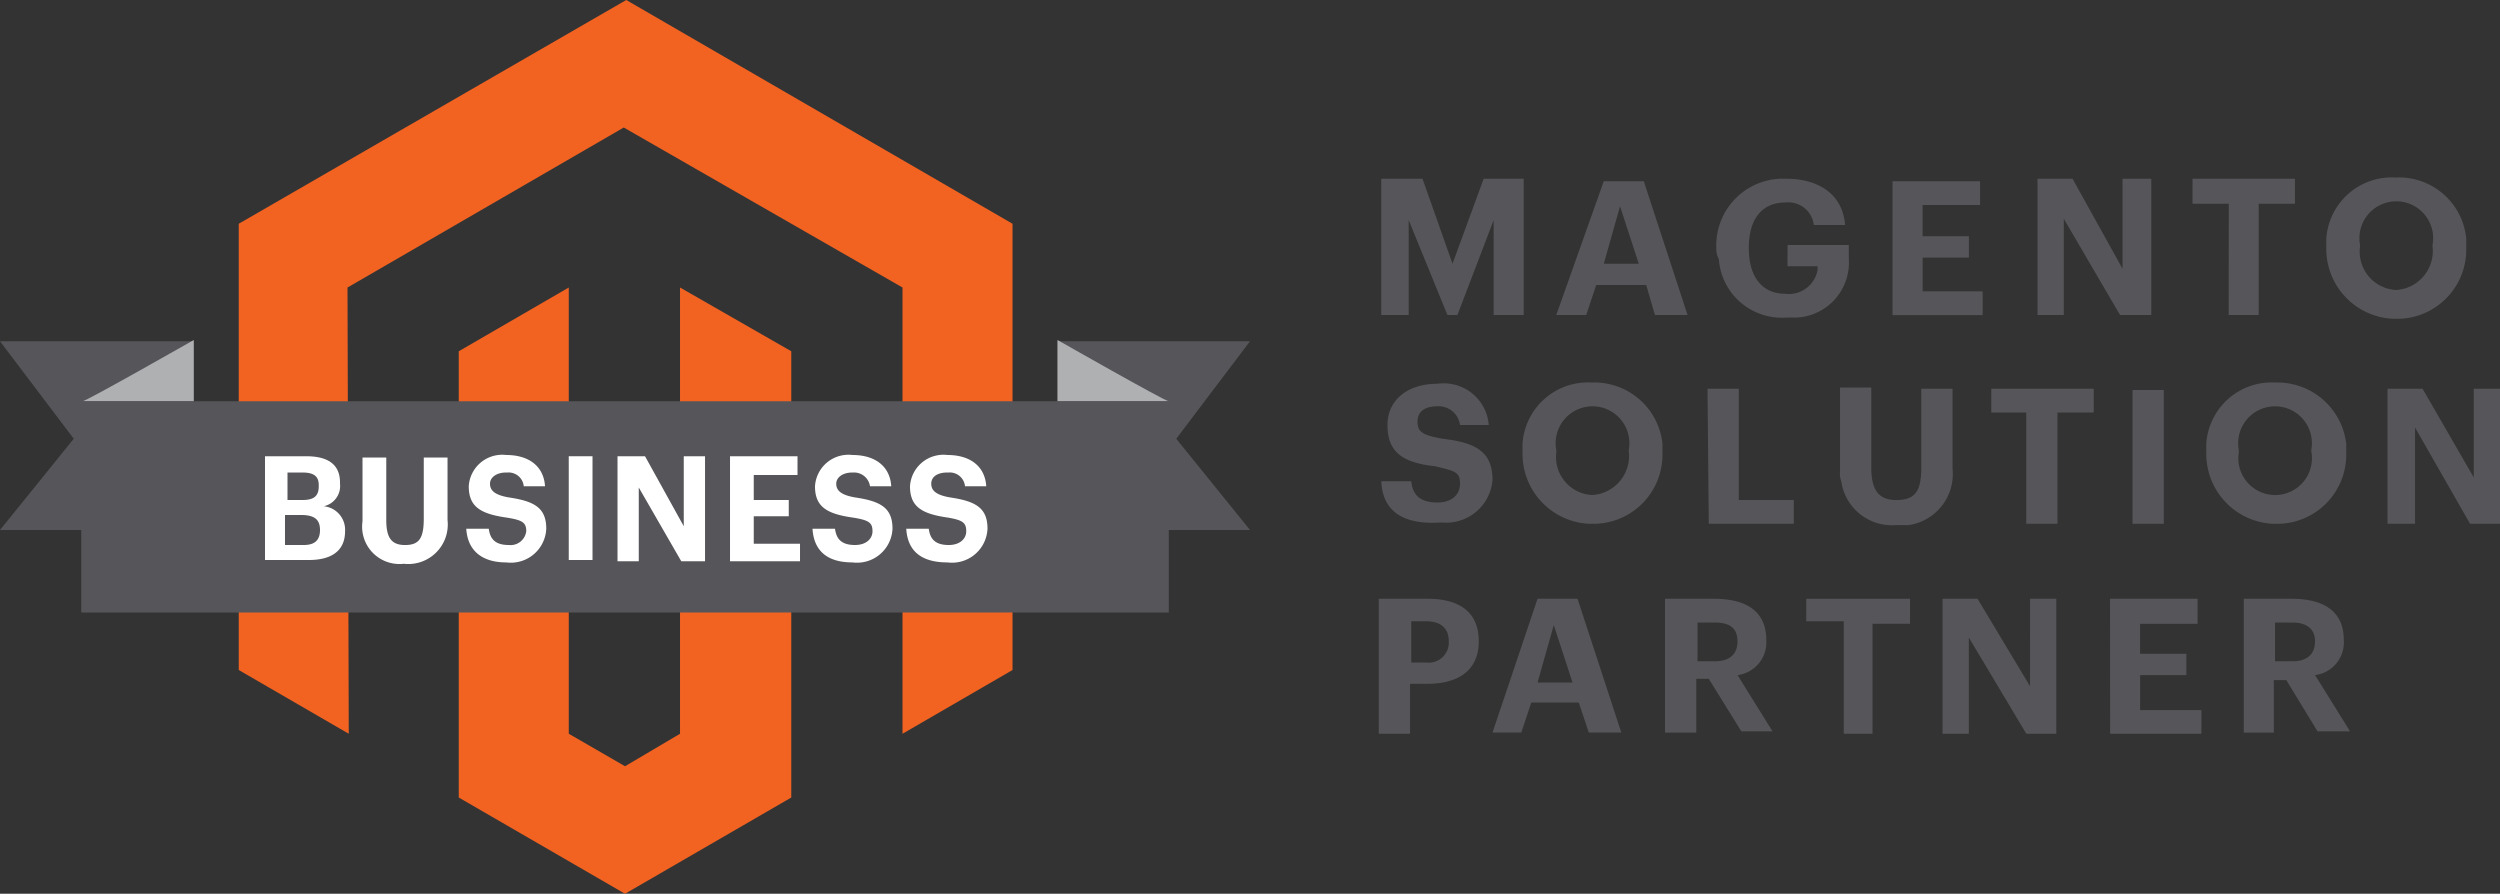 <svg xmlns="http://www.w3.org/2000/svg" id="Magento-Solution-Partner" width="134.264" height="48" viewBox="0 0 134.264 48"><rect x="0" y="0" width="134.264" height="48" fill="#333333" stroke="none"/><g id="Group_28101" data-name="Group 28101"><path id="Path_3522" data-name="Path 3522" d="M39.911,0,19.1,12.017V35.983l5.908,3.424-.067-23.966L39.777,6.848l14.971,8.593V39.407l5.908-3.424V12.017Z" transform="translate(-6.278)" fill="#f26322"></path><path id="Path_3523" data-name="Path 3523" d="M48.583,46.966l-2.954,1.745-3.021-1.745V23L36.7,26.424V50.39l8.929,5.169,8.929-5.169V26.424L48.583,23Z" transform="translate(-12.062 -7.559)" fill="#f26322"></path><path id="Path_3524" data-name="Path 3524" d="M84.6,27.3V37.437H94.938l-3.961-4.9L94.938,27.3Z" transform="translate(-27.806 -8.973)" fill="#56565a"></path><path id="Path_3525" data-name="Path 3525" d="M84.6,30.49h5.975c-.2,0-5.975-3.29-5.975-3.29" transform="translate(-27.806 -8.94)" fill="#aeb0b2"></path><path id="Path_3526" data-name="Path 3526" d="M10.406,27.3H0l3.961,5.236L0,37.437H10.406Z" transform="translate(0 -8.973)" fill="#56565a"></path><path id="Path_3527" data-name="Path 3527" d="M12.575,30.49H6.6c.2,0,5.975-3.29,5.975-3.29" transform="translate(-2.169 -8.94)" fill="#aeb0b2"></path><rect id="Rectangle_367" data-name="Rectangle 367" width="58.406" height="11.345" transform="translate(4.364 21.55)" fill="#56565a"></rect><path id="Path_3528" data-name="Path 3528" d="M21.2,36.5h2.215q1.813,0,1.813,1.41v.067a1.111,1.111,0,0,1-.873,1.208A1.27,1.27,0,0,1,25.5,40.528h0c0,1.007-.671,1.544-1.947,1.544H21.2V36.5Zm2.014,2.35c.6,0,.873-.2.873-.738v-.067c0-.47-.269-.671-.873-.671h-.806V38.85Zm.067,2.417c.6,0,.873-.269.873-.806s-.269-.806-1.007-.806h-.873v1.611Z" transform="translate(-6.968 -11.997)" fill="#fff"></path><path id="Path_3529" data-name="Path 3529" d="M29,40.024V36.6h1.276v3.357c0,.94.269,1.343,1.007,1.343s1.007-.336,1.007-1.41V36.6h1.276v3.357a2.123,2.123,0,0,1-2.35,2.35A2.006,2.006,0,0,1,29,40.024" transform="translate(-9.531 -12.029)" fill="#fff"></path><path id="Path_3530" data-name="Path 3530" d="M37.3,40.361h1.208c.067.47.269.873,1.074.873a.85.85,0,0,0,.94-.738c0-.47-.2-.6-1.074-.738-1.41-.2-2.014-.6-2.014-1.678A1.8,1.8,0,0,1,39.448,36.4c1.208,0,2.014.6,2.081,1.678H40.388a.82.82,0,0,0-.873-.738h-.067c-.537,0-.873.269-.873.6s.2.6,1.007.738c1.343.2,2.014.537,2.014,1.678a1.906,1.906,0,0,1-2.148,1.813c-1.343,0-2.081-.671-2.148-1.813" transform="translate(-12.259 -11.964)" fill="#fff"></path><rect id="Rectangle_368" data-name="Rectangle 368" width="1.276" height="5.572" transform="translate(30.545 24.503)" fill="#fff"></rect><path id="Path_3531" data-name="Path 3531" d="M49.4,36.5h1.477l2.081,3.759V36.5H54.1v5.639H52.824l-2.283-3.961v3.961H49.4Z" transform="translate(-16.236 -11.997)" fill="#fff"></path><path id="Path_3532" data-name="Path 3532" d="M58.4,36.5h3.625v1.007h-2.35V38.85h1.88v.873h-1.88V41.2h2.484v.94H58.4Z" transform="translate(-19.194 -11.997)" fill="#fff"></path><path id="Path_3533" data-name="Path 3533" d="M65,40.361h1.208c.067.47.269.873,1.074.873.6,0,.94-.336.94-.738,0-.47-.2-.6-1.074-.738-1.41-.2-2.014-.6-2.014-1.678A1.8,1.8,0,0,1,67.148,36.4c1.208,0,2.014.6,2.081,1.678H68.088a.864.864,0,0,0-.873-.738h-.067c-.537,0-.873.269-.873.6s.2.6,1.007.738c1.343.2,2.014.537,2.014,1.678a1.906,1.906,0,0,1-2.148,1.813c-1.41,0-2.081-.671-2.148-1.813" transform="translate(-21.364 -11.964)" fill="#fff"></path><path id="Path_3534" data-name="Path 3534" d="M72.5,40.361h1.208c.067.47.269.873,1.074.873.6,0,.94-.336.94-.738,0-.47-.2-.6-1.007-.738-1.41-.2-2.014-.6-2.014-1.678A1.8,1.8,0,0,1,74.715,36.4c1.208,0,2.014.6,2.081,1.678H75.655a.82.82,0,0,0-.873-.738h-.067c-.6,0-.873.269-.873.6s.2.6,1.007.738c1.343.2,2.014.537,2.014,1.678a1.906,1.906,0,0,1-2.148,1.813c-1.477,0-2.148-.671-2.215-1.813" transform="translate(-23.829 -11.964)" fill="#fff"></path></g><g id="Group_28102" data-name="Group 28102" transform="translate(74.048 9.533)"><path id="Path_3535" data-name="Path 3535" d="M110.5,14.3h2.215l1.611,4.565L116,14.3h2.148v7.317h-1.611v-5.1l-1.947,5.1h-.537l-2.081-5.1v5.1H110.5Z" transform="translate(-110.366 -14.233)" fill="#56565a"></path><path id="Path_3536" data-name="Path 3536" d="M127.051,14.5H129.2l2.35,7.183H129.8l-.47-1.611h-2.685l-.537,1.611H124.5Zm0,4.431h1.88l-1.007-3.088Z" transform="translate(-114.967 -14.299)" fill="#56565a"></path><path id="Path_3537" data-name="Path 3537" d="M137.3,18.059v-.067a3.581,3.581,0,0,1,3.424-3.692h.336c1.611,0,3.021.738,3.155,2.484h-1.678a1.38,1.38,0,0,0-1.544-1.208h0c-1.276,0-1.947.94-1.947,2.417v.067c0,1.343.6,2.417,1.947,2.417a1.565,1.565,0,0,0,1.745-1.276h0V19h-1.611V17.858h3.29V18.6a2.958,2.958,0,0,1-2.82,3.155h-.537a3.389,3.389,0,0,1-3.625-3.155h0a1.015,1.015,0,0,1-.134-.537" transform="translate(-119.173 -14.233)" fill="#56565a"></path><path id="Path_3538" data-name="Path 3538" d="M151.4,14.5h4.7v1.276h-3.088v1.678H155.5V18.6h-2.484v1.813h3.222v1.276H151.4Z" transform="translate(-123.808 -14.299)" fill="#56565a"></path><path id="Path_3539" data-name="Path 3539" d="M163,14.3h1.88l2.685,4.834V14.3h1.544v7.317h-1.678l-3.021-5.169v5.169H163Z" transform="translate(-127.621 -14.233)" fill="#56565a"></path><path id="Path_3540" data-name="Path 3540" d="M177.347,15.643H175.4V14.3h5.5v1.343h-1.947v5.975h-1.611Z" transform="translate(-131.697 -14.233)" fill="#56565a"></path><path id="Path_3541" data-name="Path 3541" d="M189.859,14.2h-.067a3.521,3.521,0,0,0-3.692,3.29v.537a3.758,3.758,0,0,0,3.558,3.759h.4a3.714,3.714,0,0,0,3.558-3.759V17.49A3.627,3.627,0,0,0,189.859,14.2Zm-1.947,3.692v-.067a1.981,1.981,0,1,1,3.894,0v.067a2.1,2.1,0,0,1-1.947,2.35A2.063,2.063,0,0,1,187.913,17.892Z" transform="translate(-135.213 -14.2)" fill="#56565a"></path><path id="Path_3542" data-name="Path 3542" d="M180.259,30.6h-.067a3.521,3.521,0,0,0-3.692,3.29v.537a3.758,3.758,0,0,0,3.558,3.759h.4a3.714,3.714,0,0,0,3.558-3.759V33.89A3.725,3.725,0,0,0,180.259,30.6Zm-2.014,3.759v-.134a1.981,1.981,0,1,1,3.894,0v.067a1.977,1.977,0,1,1-3.894.067Z" transform="translate(-132.058 -19.59)" fill="#56565a"></path><path id="Path_3543" data-name="Path 3543" d="M125.559,30.6h-.067a3.521,3.521,0,0,0-3.692,3.29v.537a3.758,3.758,0,0,0,3.558,3.759h.4a3.714,3.714,0,0,0,3.558-3.759V33.89A3.677,3.677,0,0,0,125.559,30.6Zm-1.947,3.759v-.134a1.981,1.981,0,1,1,3.894,0v.067a2.1,2.1,0,0,1-1.947,2.35A2.038,2.038,0,0,1,123.613,34.359Z" transform="translate(-114.08 -19.59)" fill="#56565a"></path><path id="Path_3544" data-name="Path 3544" d="M110.5,35.936h1.611c.067.671.4,1.141,1.41,1.141.738,0,1.208-.4,1.208-1.007s-.2-.671-1.343-.94c-1.813-.2-2.551-.806-2.551-2.215,0-1.343,1.074-2.215,2.685-2.215a2.425,2.425,0,0,1,2.752,2.215h-1.544a1.154,1.154,0,0,0-1.141-1.007h-.067c-.738,0-1.074.336-1.074.806,0,.537.2.738,1.343.94,1.745.2,2.685.671,2.685,2.215a2.494,2.494,0,0,1-2.685,2.283h-.134c-2.148.134-3.088-.738-3.155-2.215" transform="translate(-110.366 -19.623)" fill="#56565a"></path><path id="Path_3545" data-name="Path 3545" d="M136.6,31.1h1.678v5.975h2.954V38.35h-4.565Z" transform="translate(-118.944 -19.755)" fill="#56565a"></path><path id="Path_3546" data-name="Path 3546" d="M147.2,35.5V31h1.678v4.3c0,1.208.4,1.745,1.343,1.745,1.007,0,1.343-.47,1.343-1.745V31.067h1.678v4.3a2.772,2.772,0,0,1-2.35,3.021h-.671a2.747,2.747,0,0,1-2.954-2.35,1.154,1.154,0,0,1-.067-.537" transform="translate(-122.428 -19.722)" fill="#56565a"></path><path id="Path_3547" data-name="Path 3547" d="M161.18,32.376H159.3V31.1h5.5v1.276h-1.947V38.35H161.18Z" transform="translate(-126.405 -19.755)" fill="#56565a"></path><rect id="Rectangle_369" data-name="Rectangle 369" width="1.678" height="7.183" transform="translate(40.481 11.413)" fill="#56565a"></rect><path id="Path_3548" data-name="Path 3548" d="M191,31.1h1.88l2.752,4.766V31.1h1.41v7.25h-1.611l-2.954-5.169V38.35H191Z" transform="translate(-136.824 -19.755)" fill="#56565a"></path><path id="Path_3549" data-name="Path 3549" d="M110.434,47.9h2.484c1.745,0,2.752.738,2.752,2.283s-1.074,2.283-2.752,2.283h-.94V55.15H110.3V47.9Zm2.417,3.424a1.078,1.078,0,0,0,1.208-1.141c0-.738-.47-1.074-1.208-1.074h-.806v2.215Z" transform="translate(-110.3 -25.276)" fill="#56565a"></path><path id="Path_3550" data-name="Path 3550" d="M121.817,47.9h2.148l2.35,7.183h-1.745l-.537-1.611h-2.551l-.537,1.611H119.4Zm0,4.5h1.88l-1.007-3.088Z" transform="translate(-113.291 -25.276)" fill="#56565a"></path><path id="Path_3551" data-name="Path 3551" d="M133.267,47.9h2.551c1.745,0,2.82.671,2.82,2.215A1.771,1.771,0,0,1,137.094,52l1.88,3.021H137.3L135.55,52.2h-.671v2.887H133.2V47.9Zm2.618,3.357c.806,0,1.208-.4,1.208-1.074,0-.738-.47-1.007-1.208-1.007h-.94v2.081Z" transform="translate(-117.827 -25.276)" fill="#56565a"></path><path id="Path_3552" data-name="Path 3552" d="M146.514,49.108H144.5V47.9h5.572v1.343h-2.014V55.15h-1.544Z" transform="translate(-121.541 -25.276)" fill="#56565a"></path><path id="Path_3553" data-name="Path 3553" d="M155.4,47.9h1.88l2.82,4.7V47.9h1.41v7.25H159.9l-3.088-5.169V55.15H155.4Z" transform="translate(-125.123 -25.276)" fill="#56565a"></path><path id="Path_3554" data-name="Path 3554" d="M168.8,47.9h4.7v1.343h-3.088v1.611H172.9V52h-2.484v1.88h3.29V55.15h-4.9Z" transform="translate(-129.527 -25.276)" fill="#56565a"></path><path id="Path_3555" data-name="Path 3555" d="M179.5,47.9h2.551c1.745,0,2.82.671,2.82,2.215A1.771,1.771,0,0,1,183.327,52l1.88,3.021h-1.745l-1.678-2.752h-.671v2.82H179.5Zm2.618,3.357c.806,0,1.208-.4,1.208-1.074s-.47-1.007-1.208-1.007h-.94v2.081Z" transform="translate(-133.044 -25.276)" fill="#56565a"></path></g></svg>